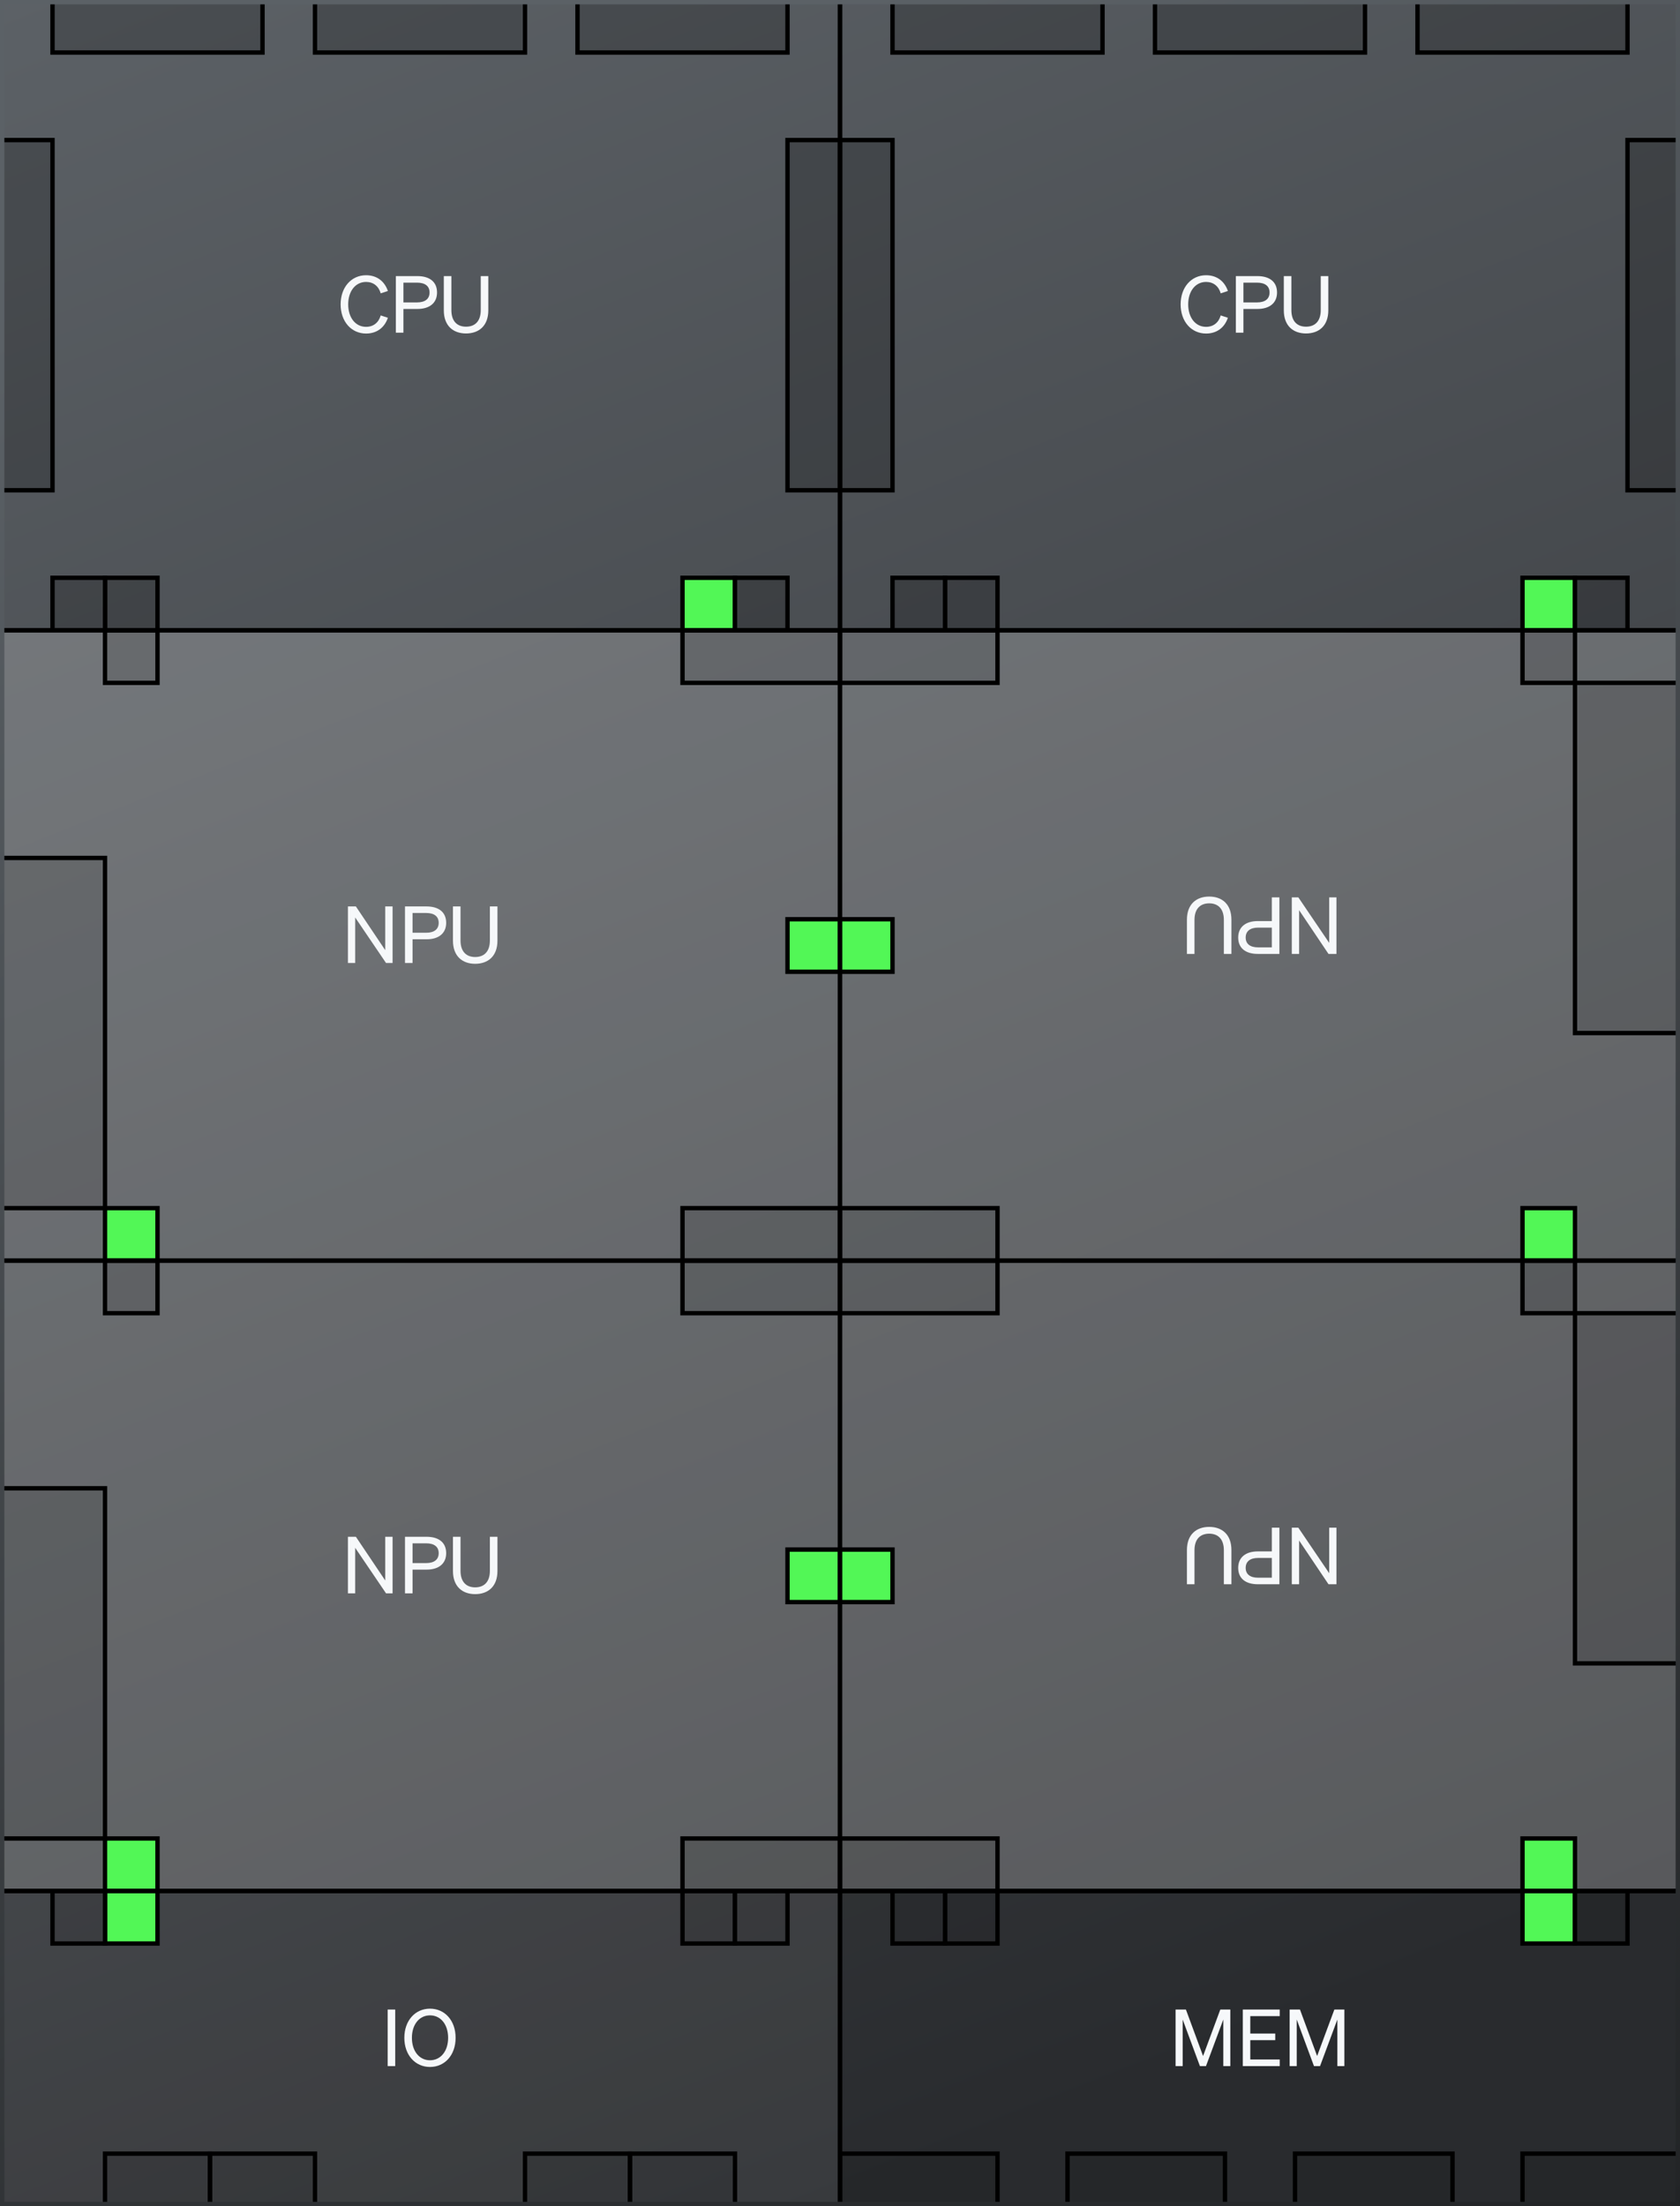 <svg width="384" height="504" viewBox="0 0 384 504" fill="none" xmlns="http://www.w3.org/2000/svg">
<rect x="0" y="0" width="384" height="504" fill="#808080" stroke="none"/>
<g clip-path="url(#clip0_872_20968)">
<rect width="384" height="504" fill="url(#paint0_linear_872_20968)"/>
<g clip-path="url(#clip1_872_20968)">
<path d="M79.587 69.538C79.587 72.598 81.279 74.668 83.673 74.668C85.347 74.668 86.553 73.696 87.021 72.058L88.659 72.598C87.903 74.83 86.139 76.198 83.673 76.198C80.325 76.198 77.859 73.48 77.859 69.538C77.859 65.596 80.325 62.878 83.673 62.878C86.139 62.878 87.903 64.246 88.659 66.478L87.021 67.018C86.553 65.38 85.347 64.408 83.673 64.408C81.279 64.408 79.587 66.478 79.587 69.538ZM92.209 70.582V76H90.481V63.076H95.413C98.149 63.076 99.895 64.354 99.895 66.82C99.895 69.25 98.149 70.582 95.413 70.582H92.209ZM92.209 69.088H95.323C97.159 69.088 98.185 68.278 98.185 66.82C98.185 65.362 97.159 64.57 95.323 64.57H92.209V69.088ZM106.52 76.18C103.604 76.18 101.444 74.452 101.444 70.888V63.076H103.172V70.834C103.172 73.48 104.576 74.632 106.52 74.632C108.482 74.632 109.886 73.48 109.886 70.834V63.076H111.614V70.888C111.614 74.452 109.454 76.18 106.52 76.18Z" fill="#F6F8FA"/>
<rect x="156" y="132" width="12" height="12" fill="#52F756"/>
<rect x="156" y="132" width="12" height="12" stroke="black"/>
<rect y="32" width="12" height="80" fill="black" fill-opacity="0.2"/>
<rect y="32" width="12" height="80" stroke="black"/>
<rect x="168" y="132" width="12" height="12" fill="black" fill-opacity="0.2"/>
<rect x="168" y="132" width="12" height="12" stroke="black"/>
<rect x="12" y="132" width="12" height="12" fill="black" fill-opacity="0.2"/>
<rect x="12" y="132" width="12" height="12" stroke="black"/>
<rect x="24" y="132" width="12" height="12" fill="black" fill-opacity="0.2"/>
<rect x="24" y="132" width="12" height="12" stroke="black"/>
<rect x="180" y="32" width="12" height="80" fill="black" fill-opacity="0.2"/>
<rect x="180" y="32" width="12" height="80" stroke="black"/>
<rect x="12" width="48" height="12" fill="black" fill-opacity="0.2"/>
<rect x="12" width="48" height="12" stroke="black"/>
<rect x="72" width="48" height="12" fill="black" fill-opacity="0.2"/>
<rect x="72" width="48" height="12" stroke="black"/>
<rect x="132" width="48" height="12" fill="black" fill-opacity="0.2"/>
<rect x="132" width="48" height="12" stroke="black"/>
</g>
<rect width="192" height="144" stroke="black"/>
<g clip-path="url(#clip2_872_20968)">
<path d="M271.587 69.538C271.587 72.598 273.279 74.668 275.673 74.668C277.347 74.668 278.553 73.696 279.021 72.058L280.659 72.598C279.903 74.83 278.139 76.198 275.673 76.198C272.325 76.198 269.859 73.48 269.859 69.538C269.859 65.596 272.325 62.878 275.673 62.878C278.139 62.878 279.903 64.246 280.659 66.478L279.021 67.018C278.553 65.38 277.347 64.408 275.673 64.408C273.279 64.408 271.587 66.478 271.587 69.538ZM284.209 70.582V76H282.481V63.076H287.413C290.149 63.076 291.895 64.354 291.895 66.82C291.895 69.25 290.149 70.582 287.413 70.582H284.209ZM284.209 69.088H287.323C289.159 69.088 290.185 68.278 290.185 66.82C290.185 65.362 289.159 64.57 287.323 64.57H284.209V69.088ZM298.52 76.18C295.604 76.18 293.444 74.452 293.444 70.888V63.076H295.172V70.834C295.172 73.48 296.576 74.632 298.52 74.632C300.482 74.632 301.886 73.48 301.886 70.834V63.076H303.614V70.888C303.614 74.452 301.454 76.18 298.52 76.18Z" fill="#F6F8FA"/>
<rect x="348" y="132" width="12" height="12" fill="#52F756"/>
<rect x="348" y="132" width="12" height="12" stroke="black"/>
<rect x="192" y="32" width="12" height="80" fill="black" fill-opacity="0.2"/>
<rect x="192" y="32" width="12" height="80" stroke="black"/>
<rect x="360" y="132" width="12" height="12" fill="black" fill-opacity="0.2"/>
<rect x="360" y="132" width="12" height="12" stroke="black"/>
<rect x="204" y="132" width="12" height="12" fill="black" fill-opacity="0.2"/>
<rect x="204" y="132" width="12" height="12" stroke="black"/>
<rect x="216" y="132" width="12" height="12" fill="black" fill-opacity="0.2"/>
<rect x="216" y="132" width="12" height="12" stroke="black"/>
<path d="M372 32H384V112H372V32Z" fill="black" fill-opacity="0.2"/>
<path d="M372 32H384V112H372V32Z" stroke="black"/>
<rect x="204" width="48" height="12" fill="black" fill-opacity="0.2"/>
<rect x="204" width="48" height="12" stroke="black"/>
<rect x="264" width="48" height="12" fill="black" fill-opacity="0.2"/>
<rect x="264" width="48" height="12" stroke="black"/>
<rect x="324" width="48" height="12" fill="black" fill-opacity="0.2"/>
<rect x="324" width="48" height="12" stroke="black"/>
</g>
<rect x="192" width="192" height="144" stroke="black"/>
<g clip-path="url(#clip3_872_20968)">
<rect y="144" width="192" height="144" fill="white" fill-opacity="0.2"/>
<path d="M89.733 207.076V220H88.239L81.183 209.596V220H79.526V207.076H81.344L88.058 217.066V207.076H89.733ZM94.297 214.582V220H92.57V207.076H97.501C100.237 207.076 101.983 208.354 101.983 210.82C101.983 213.25 100.237 214.582 97.501 214.582H94.297ZM94.297 213.088H97.412C99.248 213.088 100.273 212.278 100.273 210.82C100.273 209.362 99.248 208.57 97.412 208.57H94.297V213.088ZM108.609 220.18C105.693 220.18 103.533 218.452 103.533 214.888V207.076H105.261V214.834C105.261 217.48 106.665 218.632 108.609 218.632C110.571 218.632 111.975 217.48 111.975 214.834V207.076H113.703V214.888C113.703 218.452 111.543 220.18 108.609 220.18Z" fill="#F6F8FA"/>
<rect x="24" y="276" width="12" height="12" fill="#52F756"/>
<rect x="24" y="276" width="12" height="12" stroke="black"/>
<rect x="180" y="210" width="12" height="12" fill="#52F756"/>
<rect x="180" y="210" width="12" height="12" stroke="black"/>
<rect y="196" width="24" height="80" fill="black" fill-opacity="0.1"/>
<rect y="196" width="24" height="80" stroke="black"/>
<rect x="24" y="144" width="12" height="12" fill="black" fill-opacity="0.1"/>
<rect x="24" y="144" width="12" height="12" stroke="black"/>
<rect x="156" y="144" width="36" height="12" fill="black" fill-opacity="0.1"/>
<rect x="156" y="144" width="36" height="12" stroke="black"/>
<rect x="156" y="276" width="36" height="12" fill="black" fill-opacity="0.1"/>
<rect x="156" y="276" width="36" height="12" stroke="black"/>
</g>
<rect y="144" width="192" height="144" stroke="black"/>
<g clip-path="url(#clip4_872_20968)">
<rect x="192" y="144" width="192" height="144" fill="white" fill-opacity="0.2"/>
<path d="M295.268 217.924L295.268 205L296.762 205L303.818 215.404L303.818 205L305.474 205L305.474 217.924L303.656 217.924L296.942 207.934L296.942 217.924L295.268 217.924ZM290.703 210.418L290.703 205L292.431 205L292.431 217.924L287.499 217.924C284.763 217.924 283.017 216.646 283.017 214.18C283.017 211.75 284.763 210.418 287.499 210.418L290.703 210.418ZM290.703 211.912L287.589 211.912C285.753 211.912 284.727 212.722 284.727 214.18C284.727 215.638 285.753 216.43 287.589 216.43L290.703 216.43L290.703 211.912ZM276.391 204.82C279.307 204.82 281.467 206.548 281.467 210.112L281.467 217.924L279.739 217.924L279.739 210.166C279.739 207.52 278.335 206.368 276.391 206.368C274.429 206.368 273.025 207.52 273.025 210.166L273.025 217.924L271.297 217.924L271.297 210.112C271.297 206.548 273.457 204.82 276.391 204.82Z" fill="#F6F8FA"/>
<rect x="192" y="210" width="12" height="12" fill="#52F756"/>
<rect x="192" y="210" width="12" height="12" stroke="black"/>
<rect x="348" y="276" width="12" height="12" fill="#52F756"/>
<rect x="348" y="276" width="12" height="12" stroke="black"/>
<rect x="360" y="156" width="24" height="80" fill="black" fill-opacity="0.1"/>
<rect x="360" y="156" width="24" height="80" stroke="black"/>
<rect x="348" y="144" width="12" height="12" fill="black" fill-opacity="0.1"/>
<rect x="348" y="144" width="12" height="12" stroke="black"/>
<rect x="192" y="144" width="36" height="12" fill="black" fill-opacity="0.1"/>
<rect x="192" y="144" width="36" height="12" stroke="black"/>
<rect x="192" y="276" width="36" height="12" fill="black" fill-opacity="0.1"/>
<rect x="192" y="276" width="36" height="12" stroke="black"/>
</g>
<rect x="192" y="144" width="192" height="144" stroke="black"/>
<g clip-path="url(#clip5_872_20968)">
<rect y="288" width="192" height="144" fill="white" fill-opacity="0.2"/>
<path d="M89.733 351.076V364H88.239L81.183 353.596V364H79.526V351.076H81.344L88.058 361.066V351.076H89.733ZM94.297 358.582V364H92.57V351.076H97.501C100.237 351.076 101.983 352.354 101.983 354.82C101.983 357.25 100.237 358.582 97.501 358.582H94.297ZM94.297 357.088H97.412C99.248 357.088 100.273 356.278 100.273 354.82C100.273 353.362 99.248 352.57 97.412 352.57H94.297V357.088ZM108.609 364.18C105.693 364.18 103.533 362.452 103.533 358.888V351.076H105.261V358.834C105.261 361.48 106.665 362.632 108.609 362.632C110.571 362.632 111.975 361.48 111.975 358.834V351.076H113.703V358.888C113.703 362.452 111.543 364.18 108.609 364.18Z" fill="#F6F8FA"/>
<rect x="24" y="420" width="12" height="12" fill="#52F756"/>
<rect x="24" y="420" width="12" height="12" stroke="black"/>
<rect x="180" y="354" width="12" height="12" fill="#52F756"/>
<rect x="180" y="354" width="12" height="12" stroke="black"/>
<rect y="340" width="24" height="80" fill="black" fill-opacity="0.1"/>
<rect y="340" width="24" height="80" stroke="black"/>
<rect x="24" y="288" width="12" height="12" fill="black" fill-opacity="0.1"/>
<rect x="24" y="288" width="12" height="12" stroke="black"/>
<rect x="156" y="288" width="36" height="12" fill="black" fill-opacity="0.1"/>
<rect x="156" y="288" width="36" height="12" stroke="black"/>
<rect x="156" y="420" width="36" height="12" fill="black" fill-opacity="0.1"/>
<rect x="156" y="420" width="36" height="12" stroke="black"/>
</g>
<rect y="288" width="192" height="144" stroke="black"/>
<g clip-path="url(#clip6_872_20968)">
<rect x="192" y="288" width="192" height="144" fill="white" fill-opacity="0.2"/>
<path d="M295.268 361.924L295.268 349L296.762 349L303.818 359.404L303.818 349L305.474 349L305.474 361.924L303.656 361.924L296.942 351.934L296.942 361.924L295.268 361.924ZM290.703 354.418L290.703 349L292.431 349L292.431 361.924L287.499 361.924C284.763 361.924 283.017 360.646 283.017 358.18C283.017 355.75 284.763 354.418 287.499 354.418L290.703 354.418ZM290.703 355.912L287.589 355.912C285.753 355.912 284.727 356.722 284.727 358.18C284.727 359.638 285.753 360.43 287.589 360.43L290.703 360.43L290.703 355.912ZM276.391 348.82C279.307 348.82 281.467 350.548 281.467 354.112L281.467 361.924L279.739 361.924L279.739 354.166C279.739 351.52 278.335 350.368 276.391 350.368C274.429 350.368 273.025 351.52 273.025 354.166L273.025 361.924L271.297 361.924L271.297 354.112C271.297 350.548 273.457 348.82 276.391 348.82Z" fill="#F6F8FA"/>
<rect x="192" y="354" width="12" height="12" fill="#52F756"/>
<rect x="192" y="354" width="12" height="12" stroke="black"/>
<rect x="348" y="420" width="12" height="12" fill="#52F756"/>
<rect x="348" y="420" width="12" height="12" stroke="black"/>
<rect x="360" y="300" width="24" height="80" fill="black" fill-opacity="0.1"/>
<rect x="360" y="300" width="24" height="80" stroke="black"/>
<rect x="348" y="288" width="12" height="12" fill="black" fill-opacity="0.1"/>
<rect x="348" y="288" width="12" height="12" stroke="black"/>
<rect x="192" y="288" width="36" height="12" fill="black" fill-opacity="0.1"/>
<rect x="192" y="288" width="36" height="12" stroke="black"/>
<rect x="192" y="420" width="36" height="12" fill="black" fill-opacity="0.1"/>
<rect x="192" y="420" width="36" height="12" stroke="black"/>
</g>
<rect x="192" y="288" width="192" height="144" stroke="black"/>
<g clip-path="url(#clip7_872_20968)">
<rect y="432" width="192" height="72" fill="white" fill-opacity="0.05"/>
<path d="M90.335 459.076V472H88.607V459.076H90.335ZM92.421 465.538C92.421 461.596 94.905 458.878 98.289 458.878C101.673 458.878 104.139 461.596 104.139 465.538C104.139 469.48 101.673 472.198 98.289 472.198C94.905 472.198 92.421 469.48 92.421 465.538ZM102.429 465.538C102.429 462.478 100.719 460.408 98.289 460.408C95.859 460.408 94.149 462.478 94.149 465.538C94.149 468.598 95.859 470.668 98.289 470.668C100.719 470.668 102.429 468.598 102.429 465.538Z" fill="#F6F8FA"/>
<rect x="24" y="432" width="12" height="12" fill="#52F756"/>
<rect x="24" y="432" width="12" height="12" stroke="black"/>
<rect x="168" y="432" width="12" height="12" fill="black" fill-opacity="0.1"/>
<rect x="168" y="432" width="12" height="12" stroke="black"/>
<rect x="12" y="432" width="12" height="12" fill="black" fill-opacity="0.1"/>
<rect x="12" y="432" width="12" height="12" stroke="black"/>
<rect x="156" y="432" width="12" height="12" fill="black" fill-opacity="0.1"/>
<rect x="156" y="432" width="12" height="12" stroke="black"/>
<path d="M120 492H144V504H120V492Z" fill="black" fill-opacity="0.1"/>
<path d="M120 492H144V504H120V492Z" stroke="black"/>
<path d="M24 492H48V504H24V492Z" fill="black" fill-opacity="0.1"/>
<path d="M24 492H48V504H24V492Z" stroke="black"/>
<path d="M144 492H168V504H144V492Z" fill="black" fill-opacity="0.1"/>
<path d="M144 492H168V504H144V492Z" stroke="black"/>
<path d="M48 492H72V504H48V492Z" fill="black" fill-opacity="0.1"/>
<path d="M48 492H72V504H48V492Z" stroke="black"/>
</g>
<rect y="432" width="192" height="72" stroke="black"/>
<g clip-path="url(#clip8_872_20968)">
<rect x="192" y="432" width="192" height="72" fill="black" fill-opacity="0.1"/>
<path d="M275.654 472H274.268L270.326 461.362V472H268.706V459.076H271.064L274.988 469.696L278.93 459.076H281.216V472H279.614V461.362L275.654 472ZM284.069 459.076H292.511V460.588H285.779V464.566H291.485V466.078H285.779V470.488H292.511V472H284.069V459.076ZM301.723 472H300.337L296.395 461.362V472H294.775V459.076H297.133L301.057 469.696L304.999 459.076H307.285V472H305.683V461.362L301.723 472Z" fill="#F6F8FA"/>
<rect x="348" y="432" width="12" height="12" fill="#52F756"/>
<rect x="348" y="432" width="12" height="12" stroke="black"/>
<path d="M360 432H372V444H360V432Z" fill="black" fill-opacity="0.1"/>
<path d="M360 432H372V444H360V432Z" stroke="black"/>
<rect x="204" y="432" width="12" height="12" fill="black" fill-opacity="0.1"/>
<rect x="204" y="432" width="12" height="12" stroke="black"/>
<path d="M216 432H228V444H216V432Z" fill="black" fill-opacity="0.1"/>
<path d="M216 432H228V444H216V432Z" stroke="black"/>
<path d="M296 492H332V504H296V492Z" fill="black" fill-opacity="0.1"/>
<path d="M296 492H332V504H296V492Z" stroke="black"/>
<path d="M192 492H228V504H192V492Z" fill="black" fill-opacity="0.1"/>
<path d="M192 492H228V504H192V492Z" stroke="black"/>
<path d="M348 492H384V504H348V492Z" fill="black" fill-opacity="0.1"/>
<path d="M348 492H384V504H348V492Z" stroke="black"/>
<path d="M244 492H280V504H244V492Z" fill="black" fill-opacity="0.1"/>
<path d="M244 492H280V504H244V492Z" stroke="black"/>
</g>
<rect x="192" y="432" width="192" height="72" stroke="black"/>
</g>
<rect x="0.5" y="0.5" width="383" height="503" stroke="url(#paint1_linear_872_20968)"/>
<defs>
<linearGradient id="paint0_linear_872_20968" x1="0" y1="0" x2="198.254" y2="501.528" gradientUnits="userSpaceOnUse">
<stop stop-color="#5C6166"/>
<stop offset="1" stop-color="#2E3033"/>
</linearGradient>
<linearGradient id="paint1_linear_872_20968" x1="192" y1="0" x2="390.254" y2="501.528" gradientUnits="userSpaceOnUse">
<stop stop-color="#5B6166"/>
<stop offset="1" stop-color="#222426"/>
</linearGradient>
<clipPath id="clip0_872_20968">
<rect width="384" height="504" fill="white"/>
</clipPath>
<clipPath id="clip1_872_20968">
<rect width="192" height="144" fill="white"/>
</clipPath>
<clipPath id="clip2_872_20968">
<rect x="192" width="192" height="144" fill="white"/>
</clipPath>
<clipPath id="clip3_872_20968">
<rect y="144" width="192" height="144" fill="white"/>
</clipPath>
<clipPath id="clip4_872_20968">
<rect x="192" y="144" width="192" height="144" fill="white"/>
</clipPath>
<clipPath id="clip5_872_20968">
<rect y="288" width="192" height="144" fill="white"/>
</clipPath>
<clipPath id="clip6_872_20968">
<rect x="192" y="288" width="192" height="144" fill="white"/>
</clipPath>
<clipPath id="clip7_872_20968">
<rect y="432" width="192" height="72" fill="white"/>
</clipPath>
<clipPath id="clip8_872_20968">
<rect x="192" y="432" width="192" height="72" fill="white"/>
</clipPath>
</defs>
</svg>
